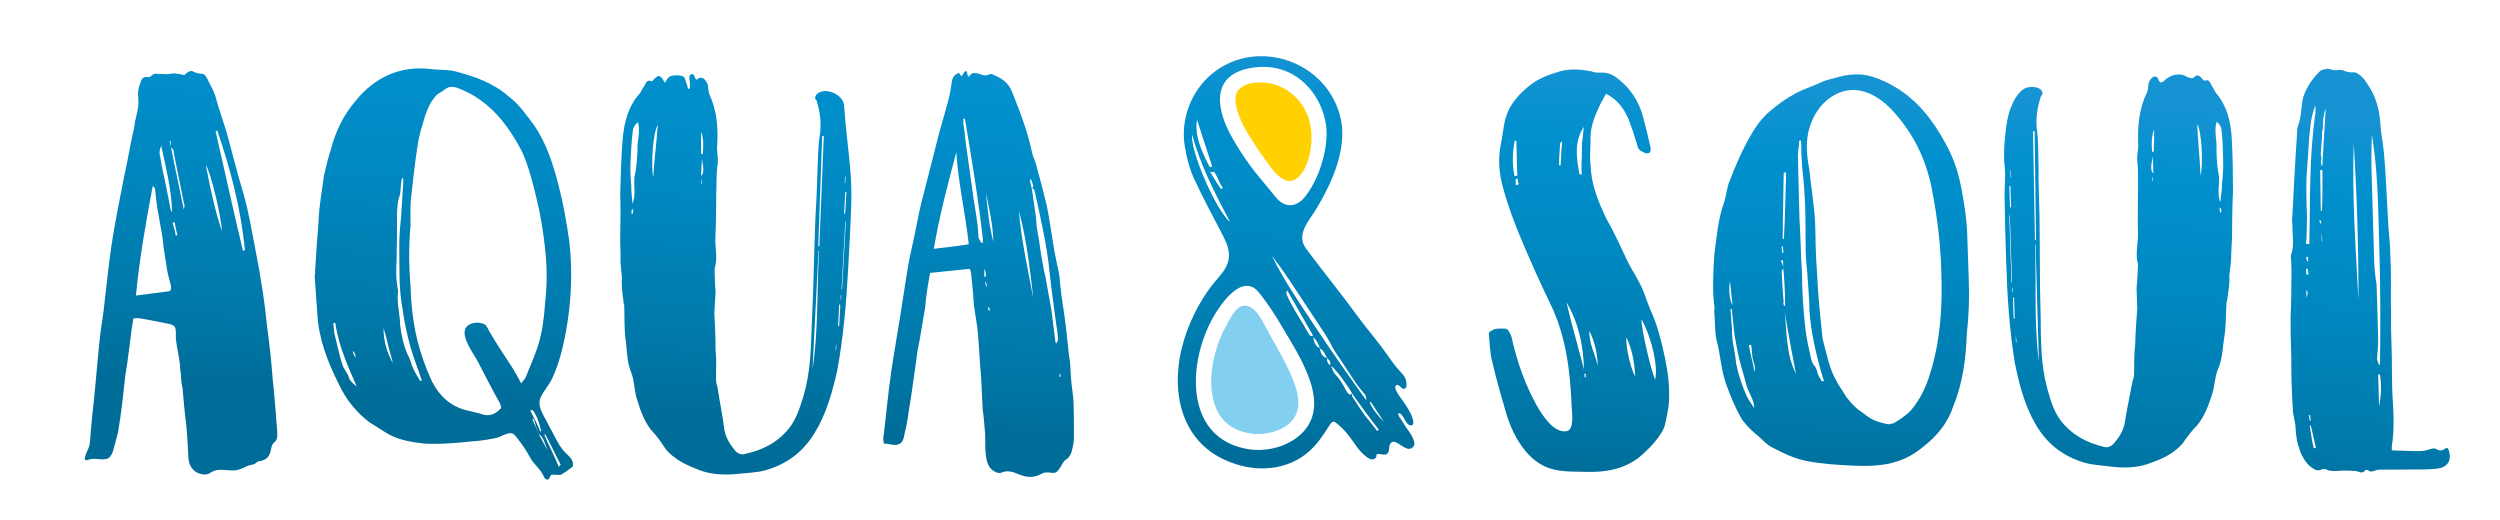 <?xml version="1.0" encoding="utf-8"?>
<!-- Generator: Adobe Illustrator 24.1.3, SVG Export Plug-In . SVG Version: 6.00 Build 0)  -->
<svg version="1.1" xmlns="http://www.w3.org/2000/svg" xmlns:xlink="http://www.w3.org/1999/xlink" x="0px" y="0px"
	 viewBox="0 0 297.92 61.94" style="enable-background:new 0 0 297.92 61.94;" xml:space="preserve">
<style type="text/css">
	.st0{fill:#FFD100;}
	.st1{fill:#82CFEF;}
	.st2{fill:url(#SVGID_1_);}
	.st3{fill:url(#SVGID_2_);}
	.st4{fill:url(#SVGID_3_);}
	.st5{fill:url(#SVGID_4_);}
	.st6{fill:url(#SVGID_5_);}
	.st7{fill:url(#SVGID_6_);}
	.st8{fill:url(#SVGID_7_);}
	.st9{fill:url(#SVGID_8_);}
	.st10{fill:url(#SVGID_9_);}
</style>
<g id="Logos_x5F_gesamt">
	<g>
		<path class="st0" d="M151.35,9.93c-0.38-0.08-0.77-0.11-1.18-0.11c-0.93,0.01-2.03,0.18-2.64,0.97c-0.76,0.97,0.03,3.16,0.95,4.74
			c0.63,1.08,1.3,2.11,1.98,3.06c0.87,1.18,2.6,4.16,4.31,2.47c1.3-1.29,1.69-3.97,1.46-5.74C155.87,12.6,153.9,10.44,151.35,9.93z"
			/>
	</g>
	<g>
		<path class="st1" d="M151.37,39.96c-0.28-0.5-0.55-1-0.81-1.5c-0.4-0.77-0.98-1.67-1.82-1.97c-1.29-0.46-2.07,1.36-2.57,2.24
			c-0.55,0.96-0.97,2-1.28,3.07c-0.56,1.96-0.81,4.19-0.21,6.18c0.61,2.03,1.95,3.22,4.1,3.64c0.29,0.06,0.59,0.09,0.89,0.1
			c1.36,0.06,2.77-0.35,3.75-1.08c1.59-1.18,1.5-3.04,0.89-4.77C153.59,43.81,152.43,41.87,151.37,39.96z"/>
	</g>
	<g>
		<linearGradient id="SVGID_1_" gradientUnits="userSpaceOnUse" x1="116.585" y1="52.698" x2="119.894" y2="3.731">
			<stop  offset="1.097525e-06" style="stop-color:#006C98"/>
			<stop  offset="0.221" style="stop-color:#0079AA"/>
			<stop  offset="0.562" style="stop-color:#0088C1"/>
			<stop  offset="0.834" style="stop-color:#0090CD"/>
			<stop  offset="1" style="stop-color:#1593D2"/>
		</linearGradient>
		<path class="st2" d="M114.62,9.09c0-0.06,0.06-0.12,0.06-0.12c0.12-0.18,0.24-0.48,0.36-0.48c0.24-0.06,0.24,0.24,0.24,0.48
			c0.12,0,0.12,0.06,0.18,0.24c0.3-0.72,0.78-0.48,1.25-0.42c0.36,0.18,0.78,0.3,1.19,0.06c0.18-0.06,0.42,0,0.59,0.12
			c0.89,0.36,1.67,0.89,2.09,1.91c1.01,2.5,1.91,4.89,2.44,7.45c0.12,0.42,0.3,0.78,0.42,1.19c0.48,1.67,0.89,3.28,1.31,5.01
			c0.3,1.49,0.48,2.86,0.72,4.29c0.18,1.37,0.54,2.74,0.78,4.05c0.12,1.49,0.3,2.92,0.54,4.35c0.24,1.67,0.42,3.34,0.59,5.07
			c0.18,0.83,0.18,1.79,0.24,2.68c0.06,0.95,0.24,1.85,0.3,2.8c0.06,1.37,0.06,2.86,0.06,4.29c0,0.59-0.12,1.19-0.3,1.85
			c-0.12,0.3-0.3,0.65-0.6,0.83c-0.42,0.24-0.48,0.6-0.72,0.95c-0.14,0.21-0.32,0.49-0.55,0.61c-0.27,0.13-0.63,0-0.92,0
			c-0.19-0.01-0.38,0-0.55,0.06c-0.15,0.05-0.29,0.14-0.44,0.21c-0.56,0.28-1.23,0.32-1.84,0.17c-0.41-0.1-0.79-0.29-1.2-0.43
			c-0.4-0.13-0.84-0.21-1.25-0.08c-0.13,0.04-0.25,0.1-0.39,0.13c-0.45,0.08-1.03-0.33-1.28-0.68c-0.33-0.48-0.4-0.97-0.47-1.53
			c-0.12-0.95,0-1.97-0.12-2.98c-0.06-0.78-0.12-1.55-0.24-2.33c-0.06-1.31-0.12-2.56-0.18-3.75c-0.18-1.91-0.24-3.75-0.42-5.6
			c-0.06-0.78-0.24-1.61-0.36-2.5c-0.12-0.6-0.12-1.19-0.18-1.91c-0.06-0.83-0.18-1.73-0.24-2.5c-0.06-0.24-0.06-0.36-0.18-0.54
			c-1.55,0.18-3.16,0.3-4.71,0.48c-0.24,1.31-0.48,2.68-0.59,4.11c-0.3,1.67-0.54,3.4-0.9,5.13c-0.36,2.44-0.65,4.94-1.07,7.33
			c-0.12,1.07-0.36,2.09-0.59,3.1c-0.18,0.72-0.72,0.95-1.49,0.78c-0.24-0.06-0.54-0.06-0.89-0.12c0-0.36-0.12-0.66,0-0.95
			c0.3-2.56,0.54-5.13,0.89-7.57c0.34-2.33,0.76-4.64,1.13-6.97c0.19-1.19,0.37-2.38,0.55-3.57c0.22-1.43,0.45-2.88,0.79-4.3
			c0.14-0.6,0.27-1.21,0.39-1.82c0.24-1.19,0.46-2.38,0.75-3.56c0.57-2.3,1.2-4.59,1.76-6.9c0.48-1.97,1.07-3.81,1.55-5.66
			c0.12-0.66,0.24-1.19,0.3-1.79c0.06-0.48,0.3-0.89,0.84-1.07C114.38,8.79,114.44,8.97,114.62,9.09z M111.28,29.65
			c1.43-0.18,2.74-0.3,4.17-0.54c-0.42-3.75-1.25-7.27-1.49-10.97C112.95,21.96,111.94,25.71,111.28,29.65z M114.8,14.15
			c0,0.12,0,0.3,0,0.54c0.18,1.07,0.24,2.15,0.42,3.28c0.24,1.85,0.54,3.7,0.78,5.6c0.24,1.55,0.54,3.04,0.6,4.65
			c0,0.18,0.12,0.36,0.18,0.42c0,0.18,0.18,0.24,0.3,0.36c0.06-0.18,0.06-0.36,0.06-0.42c-0.54-4.77-1.31-9.42-2.09-14.07
			c0-0.06-0.06-0.24-0.06-0.36C114.92,14.15,114.92,14.15,114.8,14.15z M117.48,32.99c0-0.18,0-0.24,0-0.42
			c0-0.12-0.12-0.3-0.12-0.48c0,0,0,0-0.06,0c0,0.36,0,0.65,0,0.89C117.3,32.99,117.36,32.99,117.48,32.99z M117.36,33.58
			c0.12,0.24,0.12,0.48,0.18,0.72C117.54,34.06,117.72,33.76,117.36,33.58z M118.38,28.81c-0.06-2.03-0.48-3.87-0.89-5.84
			C117.72,24.94,117.84,26.85,118.38,28.81z M118.02,36.98c-0.12-0.12-0.12-0.3-0.18-0.42c0,0,0,0-0.06,0c0,0.12,0,0.3,0,0.42
			C117.84,36.98,117.9,36.98,118.02,36.98z M123.14,35.55c-0.42-3.52-0.78-6.97-1.73-10.43C121.71,28.64,122.49,32.09,123.14,35.55z
			 M122.9,21.42c-0.12,0-0.18,0-0.18,0c0.06,0.42,0.18,0.78,0.24,1.07c0.18,1.07,0.3,2.2,0.48,3.28c0.06,0.48,0.06,0.9,0.12,1.37
			c0.18,1.01,0.36,2.03,0.48,3.04c0.18,0.95,0.3,1.85,0.54,2.8c0.24,1.31,0.48,2.68,0.72,3.99c0.18,1.31,0.3,2.56,0.48,3.81
			c0,0.06,0.06,0.06,0.06,0.18c0.18-0.24,0.24-0.42,0.24-0.54c-0.06-0.6-0.06-1.01-0.18-1.55c-0.3-2.21-0.6-4.35-0.84-6.56
			c-0.3-3.16-1.07-6.32-1.73-9.42c-0.06-0.24-0.12-0.48-0.36-0.42C123.32,22.14,122.96,21.84,122.9,21.42z M126.42,44.9
			c-0.06-0.18-0.06-0.24-0.06-0.3c0-0.12-0.06,0-0.12,0c0,0.06,0.06,0.24,0.06,0.36C126.36,44.9,126.36,44.9,126.42,44.9z"/>
		<g>
			<linearGradient id="SVGID_2_" gradientUnits="userSpaceOnUse" x1="52.584" y1="48.578" x2="55.907" y2="-0.616">
				<stop  offset="1.097525e-06" style="stop-color:#006C98"/>
				<stop  offset="0.221" style="stop-color:#0079AA"/>
				<stop  offset="0.562" style="stop-color:#0088C1"/>
				<stop  offset="0.834" style="stop-color:#0090CD"/>
				<stop  offset="1" style="stop-color:#1593D2"/>
			</linearGradient>
			<path class="st3" d="M66.74,56.59c-0.26,0.02-0.53-0.03-0.8-0.03c-0.11,0-0.22,0.01-0.3,0.08c-0.13,0.12-0.11,0.36-0.26,0.46
				c-0.12,0.09-0.3,0.04-0.41-0.06c-0.11-0.11-0.16-0.25-0.23-0.39c-0.38-0.81-1.13-1.3-1.56-2.12c-0.49-0.91-1.08-1.77-1.74-2.56
				c-0.09-0.11-0.19-0.22-0.32-0.29c-0.53-0.26-1.52,0.43-2.05,0.53c-0.93,0.17-1.86,0.34-2.8,0.38c-1.87,0.21-3.81,0.37-5.71,0.27
				c-1.66-0.19-3.33-0.44-4.84-1.47c-0.54-0.32-1.16-0.75-1.7-1.07c-1.59-1.21-2.77-2.71-3.6-4.45c-1.39-2.75-2.46-5.53-2.61-8.54
				c-0.11-1.5-0.2-2.88-0.3-4.26c-0.03-0.25,0.07-0.51,0.04-0.76c0.1-1.91,0.25-3.88,0.41-5.85c0.04-1.84,0.41-3.64,0.64-5.5
				c0.25-1.1,0.51-2.2,0.84-3.19c0.57-2.21,1.55-4.15,3-5.83c2.22-2.71,5.21-4.13,8.86-3.72c0.9,0.15,1.9,0.04,2.81,0.25
				c2.41,0.61,4.71,1.42,6.6,3.1c1.17,0.88,1.94,2.05,2.83,3.21c1.58,2.22,2.37,4.78,3.05,7.42c0.56,2.15,0.94,4.37,1.25,6.55
				c0.41,3.61,0.25,7.23-0.41,10.84c-0.35,1.88-0.8,3.7-1.6,5.45c-0.37,0.81-1.11,1.61-1.43,2.38c-0.34,0.83,0.16,1.71,0.56,2.46
				c0.42,0.79,0.84,1.58,1.26,2.36c0.31,0.58,0.62,1.16,1.08,1.63c0.24,0.25,0.52,0.47,0.73,0.75c0.21,0.28,0.33,0.66,0.21,0.98
				c-0.03,0.07-1.29,0.96-1.44,0.98C66.77,56.59,66.75,56.59,66.74,56.59z M39.71,38.51c0.05,0.44,0.1,0.87,0.14,1.25
				c0.33,1.22,0.52,2.34,0.91,3.56c0.13,0.62,0.69,1.12,0.82,1.67c0.21,0.73,1.05,0.89,1.12,1.51c-1.11-2.59-2.35-5.16-2.74-8.02
				C39.9,38.49,39.77,38.5,39.71,38.51z M42.38,42.56c-0.03-0.25-0.12-0.49-0.2-0.67l-0.13,0.01c0.03,0.25,0.18,0.48,0.27,0.66
				C42.38,42.56,42.38,42.56,42.38,42.56z M46.26,41.18c-0.14-0.68-0.34-1.35-0.55-2.08c-0.02,1.52,0.39,2.86,1.1,4.17
				C46.67,42.52,46.4,41.85,46.26,41.18z M47.91,21.23c-0.04,0.19-0.1,0.26-0.08,0.39c-0.12,0.64-0.04,1.27-0.24,1.8
				c-0.24,0.66-0.22,1.35-0.28,1.99c0.02,1.89-0.01,3.79-0.05,5.69c-0.07,1.08-0.08,2.03,0.1,3.08c0.03,0.25,0.12,0.49,0.07,0.62
				c-0.16,1.34,0.23,2.56,0.25,3.89c0.13,1.18,0.41,2.48,0.92,3.62c0.31,0.47,0.37,1.03,0.62,1.57c0.25,0.54,0.56,1.01,0.87,1.54
				c0.12-0.08,0.12-0.08,0.18-0.08c-0.27-0.73-0.47-1.4-0.75-2.13c-0.74-2.06-1.23-4.15-1.54-6.33c-0.47-2.47-0.37-4.94-0.4-7.4
				c-0.02-1.26,0.1-2.47,0.22-3.62c0.09-1.4,0.17-2.92,0.27-4.32c-0.01-0.06-0.03-0.25-0.04-0.31
				C47.91,21.23,47.91,21.23,47.91,21.23z M62.66,44.93c0.49-1.26,1.05-2.45,1.42-3.63c0.56-1.71,0.75-3.43,0.87-5.09
				c0.25-2.24,0.26-4.39,0.01-6.57c-0.22-1.93-0.51-3.92-0.98-5.82c-0.48-1.97-0.96-3.99-1.79-5.79c-1.69-3.22-3.84-6-7.35-7.43
				c-0.6-0.25-1.12-0.38-1.65-0.07c-0.35,0.23-0.7,0.52-1.06,0.69c-1.02,1-1.43,2.37-1.79,3.67c-0.33,0.98-0.53,2.02-0.66,3.04
				c-0.29,1.86-0.46,3.71-0.69,5.63c-0.13,1.09-0.06,2.22-0.07,3.29c-0.22,2.49-0.2,4.88,0.01,7.32c0.05,2.08,0.29,4.2,0.78,6.29
				c0.45,1.78,1.01,3.36,1.76,4.98c0.89,1.73,2.17,2.97,4.12,3.45c0.65,0.18,1.36,0.29,2.02,0.53c0.91,0.21,1.56-0.18,2.12-0.81
				c-0.02-0.19-0.1-0.3-0.12-0.49c-0.95-1.66-1.77-3.33-2.65-5c-0.48-0.93-1.89-2.73-1.54-3.85c0.24-0.74,1.28-0.94,1.94-0.76
				c0.66,0.18,0.6,0.36,0.91,0.89c0.84,1.49,1.8,2.89,2.73,4.33c0.38,0.59,0.7,1.18,1.11,1.96C62.33,45.35,62.56,45.19,62.66,44.93z
				 M63.19,48.9c0.4,0.88,0.94,1.75,1.17,2.5c0.14-0.02,0.14-0.02,0.14-0.02c-0.26-1.05-0.5-1.8-1.02-2.51
				C63.48,48.86,63.34,48.88,63.19,48.9z M63.58,49.83c-0.02,0.13-0.02,0.13-0.13,0.16c0.31,0.65,0.53,1.2,0.75,1.76
				c0.33,0.52,0.68,1.29,1.04,1.92c-0.26-0.67-0.5-1.71-1.04-1.92C63.98,51.19,63.81,50.62,63.58,49.83z M66.83,55.4
				c-0.78-1.46-1.23-2.54-1.93-3.78c0.07,0.22-0.02,0.25-0.02,0.25c0.45,1.07,1.23,2.54,1.75,3.84
				C66.65,55.46,66.65,55.46,66.83,55.4z"/>
		</g>
		<linearGradient id="SVGID_3_" gradientUnits="userSpaceOnUse" x1="85.844" y1="50.825" x2="89.167" y2="1.632">
			<stop  offset="1.097525e-06" style="stop-color:#006C98"/>
			<stop  offset="0.221" style="stop-color:#0079AA"/>
			<stop  offset="0.562" style="stop-color:#0088C1"/>
			<stop  offset="0.834" style="stop-color:#0090CD"/>
			<stop  offset="1" style="stop-color:#1593D2"/>
		</linearGradient>
		<path class="st4" d="M83.33,9.29c0.54-0.18,0.93,0.48,1.05,0.93c0.04,0.39,0.03,0.7,0.14,0.97c0.91,1.97,1.06,3.95,0.95,5.99
			c-0.01,0.19-0.02,0.38-0.03,0.57c0.03,0.51,0.13,1.09,0.1,1.67c-0.2,1.2-0.13,2.29-0.18,3.31c-0.04,1.85-0.01,3.7-0.11,5.49
			c-0.07,1.27,0.31,2.51-0.08,3.76c0,0,0,0.06-0.01,0.13c0.02,0.83,0.03,1.79,0.11,2.69c-0.05,0.83-0.09,1.65-0.14,2.48
			c0.05,1.41,0.16,2.88,0.14,4.35c0.12,1.22,0.06,2.37,0.05,3.64c0.05,0.26,0.04,0.51,0.15,0.71c0.28,1.8,0.64,3.55,0.86,5.29
			c0.2,0.97,0.67,1.7,1.27,2.43c0.3,0.34,0.74,0.55,1.19,0.39c2.13-0.46,3.91-1.38,5.28-3.1c0.89-1.17,1.29-2.55,1.68-3.8
			c0.86-2.89,0.89-5.76,0.99-8.7c0.22-4.08,0.25-8.1,0.42-12.24c0.1-1.85,0.2-3.69,0.24-5.48c0.09-1.72,0.06-3.38,0.34-4.96
			c0.14-1.4-0.05-2.56-0.43-3.85c-0.12-0.07-0.18-0.2-0.17-0.33c0-0.06,0.08-0.31,0.22-0.43c0.93-0.84,2.84-0.03,3.16,1.05
			c0.08,0.26,0.09,0.53,0.11,0.8c0.24,3.68,0.93,7.32,0.82,11.03c-0.09,2.74-0.24,5.48-0.39,8.22c-0.22,3.95-0.56,7.89-1.29,11.87
			c-0.59,2.59-1.3,5.17-2.71,7.45c-1.4,2.29-3.4,3.77-5.99,4.46c-1.04,0.26-2.12,0.27-3.22,0.4c-1.73,0.16-3.39,0.07-5.01-0.66
			c-1.31-0.52-2.55-1.16-3.51-2.3c-0.53-0.8-1.06-1.59-1.73-2.27c-0.9-1.13-1.33-2.5-1.71-3.73c-0.33-1.04-0.27-2.12-0.66-3.1
			c-0.51-1.24-0.5-2.46-0.63-3.61c-0.24-1.42-0.16-2.95-0.21-4.36c0.01-0.19-0.11-0.32-0.1-0.58c-0.09-0.64-0.18-1.41-0.2-2.18
			c0.01-0.13,0.02-0.38,0.03-0.57c-0.08-0.9-0.22-1.86-0.17-2.69c-0.01-0.96-0.08-1.98-0.03-2.88c0.02-1.47,0.04-3-0.01-4.47
			c0.06-2.17,0.11-4.4,0.3-6.56c0.17-1.97,0.66-3.86,2.02-5.38c0.21-0.24,0.28-0.56,0.49-0.8c0.21-0.31,0.31-0.94,0.93-0.65
			c0.13,0.01,0.2-0.18,0.27-0.24c0.54-0.55,0.73-0.53,1.14,0.13c0,0.06,0.12,0.2,0.18,0.27c0.01,0.01,0.28-0.43,0.3-0.47
			c0.12-0.16,0.3-0.28,0.49-0.34c0.17-0.05,0.35-0.06,0.53-0.06c0.17,0,0.35,0,0.52,0.03c0.5,0.1,0.53,0.27,0.66,0.73
			c0.04,0.16,0.11,0.32,0.16,0.48c0.03,0.09,0.05,0.33,0.15,0.37c0.21,0.09,0.16-0.35,0.17-0.46c0.02-0.32-0.09-0.71-0.07-1.03
			c0.01-0.13,0.14-0.25,0.27-0.24c0.01-0.13,0.19,0.01,0.25,0.08c0.1,0.12,0.13,0.29,0.2,0.43c0.1,0.18,0.14,0.13,0.32,0.02
			C83.23,9.33,83.28,9.31,83.33,9.29z M100.73,26.45c-0.14,2.61-0.29,5.35-0.44,8.02l0.06,0c0.15-2.67,0.3-5.41,0.45-8.15
			C100.8,26.45,100.73,26.45,100.73,26.45z M100.23,35.68c0.01-0.13,0.02-0.32,0.03-0.51c0,0,0,0-0.06,0
			c-0.01,0.19-0.02,0.38-0.03,0.51C100.23,35.68,100.23,35.68,100.23,35.68z M100.72,25.49c0.05-0.89,0.09-1.72,0.14-2.61
			c0,0,0,0-0.13-0.01c-0.05,0.89-0.09,1.72-0.14,2.55C100.72,25.49,100.72,25.49,100.72,25.49z M100.01,36.24
			c-0.05,0.96-0.1,1.78-0.14,2.61c0.13,0.01,0.13,0.01,0.13,0.01c0.05-0.83,0.09-1.65,0.14-2.48
			C100.13,36.38,100.13,36.38,100.01,36.24z M100.71,21.02c-0.02,0.32-0.03,0.57-0.05,0.83c0.06,0,0.06,0,0.06,0
			c0.01-0.26,0.03-0.51,0.05-0.83C100.78,21.02,100.78,21.02,100.71,21.02z M99.64,41.71c0.01-0.25,0.03-0.51,0.04-0.76
			c-0.08,0.25-0.09,0.51-0.11,0.76L99.64,41.71z M97.54,29.91c-0.26,4.71-0.46,9.49-0.71,14.08c0.7-4.56,0.51-9.36,0.77-14.07
			L97.54,29.91z M97.98,16.2c-0.18,4.4-0.29,8.73-0.47,13.13c0.06,0,0.13,0.01,0.13,0.01c0.18-4.4,0.35-8.73,0.53-13.13
			C98.04,16.21,98.04,16.21,97.98,16.2z M83.65,18.93c-0.04,0.76-0.08,1.4-0.11,2.04C83.87,20.67,83.89,20.28,83.65,18.93z
			 M83.57,21.42c-0.01,0.19-0.02,0.32-0.03,0.51l0.06,0c0.01-0.19,0.02-0.32,0.03-0.51L83.57,21.42z M83.74,18.36
			c0.11-0.89,0.1-1.85-0.17-2.69c-0.05,0.83-0.04,1.78-0.02,2.68C83.68,18.36,83.68,18.36,83.74,18.36z M82.09,17.12
			c0.01-0.19,0.02-0.38,0.02-0.45C82.11,16.74,82.1,16.93,82.09,17.12z M78.38,14.87c-0.56,0.93-0.84,4.87-0.53,6.23
			C77.96,19,78.26,16.97,78.38,14.87z M75.37,24.29c0.44-1.06,0.12-2.17,0.24-3.24c0.24-0.94,0.3-2.03,0.36-3.11
			c-0.07-1.09,0.38-2.22,0.06-3.38c-0.47,0.36-0.62,0.8-0.64,1.18c-0.12,1.02-0.17,1.97-0.23,2.99c-0.06,1.15-0.06,2.23,0.07,3.39
			C75.19,22.87,75.35,23.52,75.37,24.29z M75.37,25.5c0.07-0.13,0.08-0.32,0.1-0.63c-0.07,0.06-0.14,0.18-0.2,0.18
			c-0.01,0.13-0.02,0.32-0.02,0.45C75.3,25.5,75.37,25.5,75.37,25.5z"/>
		<linearGradient id="SVGID_4_" gradientUnits="userSpaceOnUse" x1="22.048" y1="46.289" x2="25.351" y2="-2.594">
			<stop  offset="1.097525e-06" style="stop-color:#006C98"/>
			<stop  offset="0.221" style="stop-color:#0079AA"/>
			<stop  offset="0.562" style="stop-color:#0088C1"/>
			<stop  offset="0.834" style="stop-color:#0090CD"/>
			<stop  offset="1" style="stop-color:#1593D2"/>
		</linearGradient>
		<path class="st5" d="M26.57,55.99c-0.44-0.02-0.87,0-1.26,0.21c-0.18,0.1-0.35,0.23-0.54,0.29c-0.15,0.05-0.32,0.06-0.48,0.05
			c-1.12-0.08-1.78-0.92-1.84-1.99c-0.06-1.22-0.12-2.51-0.24-3.79c-0.19-1.46-0.33-2.99-0.46-4.52c-0.15-0.61-0.18-1.16-0.2-1.71
			c-0.08-0.42-0.1-0.73-0.11-1.1c-0.11-0.98-0.33-1.82-0.44-2.74c-0.08-0.3-0.03-0.61-0.04-0.86c0.02-0.86-0.11-1.1-0.92-1.25
			c-1.18-0.25-2.23-0.44-3.34-0.64c-0.25-0.05-0.49,0.02-0.8-0.02c-0.09,0.74-0.24,1.3-0.28,1.85c-0.23,1.67-0.39,3.33-0.68,4.94
			c-0.26,2.28-0.46,4.44-0.85,6.66c-0.15,0.8-0.42,1.55-0.62,2.36c-0.06,0.24-0.19,0.48-0.34,0.67c-0.18,0.23-0.33,0.28-0.61,0.32
			c-0.64,0.09-1.31-0.16-1.93,0.05c-0.08,0.03-0.16,0.06-0.25,0.07c-0.09,0.01-0.18-0.02-0.22-0.1c-0.04-0.07-0.02-0.17,0-0.25
			c0.11-0.39,0.25-0.72,0.42-1.07c0.17-0.34,0.19-0.83,0.22-1.21c0.11-1.6,0.28-3.14,0.45-4.68c0.2-2.16,0.41-4.31,0.61-6.53
			c0.16-1.73,0.51-3.46,0.67-5.24c0.26-2.16,0.47-4.31,0.79-6.48c0.42-2.84,1.02-5.63,1.56-8.48c0.36-1.49,0.59-3.1,0.94-4.64
			c0.1-0.5,0.26-1.06,0.29-1.55c0.2-0.93,0.52-1.93,0.41-2.96c-0.09-0.55,0.01-1.16,0.23-1.73c0.13-0.32,0.17-0.63,0.55-0.73
			c0.18-0.05,0.37,0.03,0.54-0.01c0.22-0.05,0.34-0.3,0.56-0.36c0.11-0.03,0.23-0.03,0.35-0.02c0.16,0,0.32,0.01,0.48,0.01
			c0.32,0.01,0.68,0.07,1,0c0.29-0.06,0.49-0.08,0.79-0.04c0.17,0.02,0.33,0.05,0.5,0.07c0.09,0.01,0.44,0.13,0.51,0.09
			c0.12-0.07,0.23-0.26,0.41-0.33c0.25-0.18,0.47-0.17,0.72-0.03c0.25,0.13,0.55,0.19,0.83,0.21c0.09,0,0.17,0.01,0.25,0.03
			c0.2,0.06,0.32,0.26,0.43,0.44c0.17,0.29,0.28,0.62,0.45,0.91c0.23,0.39,0.42,0.8,0.57,1.23c0.38,1.51,0.94,2.96,1.38,4.47
			c0.67,2.42,1.28,4.91,2.01,7.32c0.59,2.05,0.94,4.19,1.35,6.31c0.33,1.7,0.66,3.53,0.93,5.29c0.19,1.34,0.37,2.68,0.51,4.15
			c0.28,2.01,0.5,4.08,0.66,6.16c0.23,2.14,0.39,4.27,0.55,6.41c0.02,0.43,0.04,0.92-0.37,1.24c-0.24,0.14-0.34,0.57-0.39,0.88
			c-0.15,0.8-0.55,1.25-1.47,1.36c-0.17,0.01-0.33,0.25-0.49,0.32c-0.2,0.08-0.43,0.09-0.64,0.16c-0.45,0.16-0.85,0.42-1.32,0.53
			C27.8,56.14,27.17,56.02,26.57,55.99z M19.98,34.73c0.43-0.02,0.41-0.27,0.4-0.63c-0.22-0.85-0.45-1.63-0.55-2.49
			c-0.18-1.1-0.35-2.13-0.46-3.23c-0.1-0.91-0.33-1.7-0.43-2.55c-0.24-1.09-0.35-2.19-0.47-3.35c0-0.06-0.13-0.12-0.26-0.36
			c-0.83,4.39-1.6,8.78-2.01,13.1C17.54,35.03,18.7,34.91,19.98,34.73z M19.08,18.65c0.18,1.16,0.48,2.43,0.73,3.65
			c0.16,0.85,0.32,1.64,0.49,2.49c0.01,0.18,0.08,0.36,0.21,0.48c-0.07-2.7-0.74-5.3-1.3-7.91C19.04,17.79,18.94,18.16,19.08,18.65z
			 M20.57,26.55c0.15,0.48,0.3,1.03,0.38,1.52c0.06,0,0.18-0.01,0.18-0.13c-0.14-0.42-0.23-1.03-0.32-1.46
			C20.69,26.48,20.63,26.54,20.57,26.55z M20.34,16.81c0,0,0,0-0.12,0.01c0.01,0.25,0.15,0.48,0.16,0.73
			c0.49,2.55,1.04,4.98,1.52,7.41c0.05-0.25,0.16-0.5,0.03-0.68c-0.4-2.01-0.81-4.07-1.21-6.01c-0.01-0.25-0.03-0.55-0.34-0.66
			C20.37,17.3,20.35,17.05,20.34,16.81z M24.53,19.67c0.5,2.67,1.05,5.28,1.91,7.88C26.43,26.08,25.12,20.5,24.53,19.67z
			 M29.19,29.81c-0.48-4.88-1.69-9.61-3.32-14.31c0.01,0.12-0.12,0.13-0.18,0.13c1.09,4.73,2.11,9.47,3.26,14.25
			C29,29.88,29.06,29.82,29.19,29.81z"/>
		
			<linearGradient id="SVGID_5_" gradientUnits="userSpaceOnUse" x1="223.84" y1="84.513" x2="227.168" y2="35.255" gradientTransform="matrix(0.998 -0.064 0.064 0.998 -9.485 -10.012)">
			<stop  offset="1.097525e-06" style="stop-color:#006C98"/>
			<stop  offset="0.221" style="stop-color:#0079AA"/>
			<stop  offset="0.562" style="stop-color:#0088C1"/>
			<stop  offset="0.834" style="stop-color:#0090CD"/>
			<stop  offset="1" style="stop-color:#1593D2"/>
		</linearGradient>
		<path class="st6" d="M226.96,54.65c-2.02,0.9-4.12,0.93-6.29,0.83c-1.76-0.08-3.47-0.19-5.2-0.51c-1.58-0.29-2.89-0.92-4.3-1.66
			c-0.84-0.44-1.34-1.16-2.05-1.68c-0.64-0.59-1.2-1.11-1.64-1.84c-0.71-1.22-1.19-2.46-1.69-3.76c-0.69-1.8-0.75-3.72-1.22-5.47
			c-0.26-1.13-0.17-2.35-0.29-3.5c-0.01-0.06,0.04-0.26,0.04-0.32c-0.29-2.15-0.16-4.35-0.02-6.47c0.29-2.14,0.44-4.2,1.17-6.19
			c0.27-0.86,0.32-1.82,0.67-2.56c0.63-1.66,1.27-3.12,2.05-4.6c0.73-1.35,1.47-2.57,2.6-3.56c0.95-0.83,1.98-1.57,3.08-2.18
			c1.01-0.56,2.15-0.89,3.19-1.39c0.65-0.31,1.45-0.43,2.13-0.64c0.71-0.22,1.71-0.32,2.45-0.28c1.08,0.06,2.11,0.45,3.08,0.9
			c2.96,1.41,4.92,3.61,6.5,6.23c0.83,1.37,1.52,2.75,1.99,4.29c0.23,0.77,0.42,1.55,0.56,2.33c0.33,1.81,0.6,3.5,0.66,5.33
			c0.06,1.86,0.13,3.71,0.19,5.57c0.07,2.05,0,4.17-0.23,6.17c-0.12,3.02-0.47,5.94-1.63,8.73c-0.6,1.91-1.88,3.5-3.55,4.8
			C228.54,53.8,227.78,54.28,226.96,54.65z M206.22,36.83c0.09,0.83,0.1,1.66,0.19,2.48c-0.03,0.39,0.02,0.83,0.07,1.34
			c0.16,0.88,0.32,1.77,0.42,2.72c0.29,1.39,0.71,2.63,1.27,3.86c0.27,0.55,0.61,0.97,0.87,1.4c0.04-0.96-0.7-1.86-0.94-2.8
			c-0.25-1-0.56-1.94-0.81-2.94c-0.24-1-0.42-2.01-0.61-3.09c-0.1-1.01-0.21-2.03-0.31-2.98C206.36,36.82,206.36,36.82,206.22,36.83
			z M206.46,36.36c-0.11-1.08-0.2-1.97-0.3-2.86C205.97,34.48,206.11,35.81,206.46,36.36z M208.85,42.69
			c-0.05-0.51-0.11-1.08-0.16-1.59c-0.14,0.01-0.21,0.02-0.29,0.03c0.19,1.07,0.51,2.14,0.69,3.21
			C209.24,43.74,208.98,43.25,208.85,42.69z M214.02,44.54c-0.47-2.46-0.94-4.92-1.34-7.38C212.94,39.64,212.84,42.21,214.02,44.54z
			 M212.32,32.25c0.06,1.28,0.11,2.49,0.24,3.76c-0.13,0.2,0.03,0.32,0.12,0.5c0.06-0.13,0.06-0.2,0.05-0.26
			c0-1.41-0.09-2.94-0.23-4.34c-0.03-0.32,0.01-0.58-0.02-0.89c-0.07,0.01-0.14,0.01-0.28,0.02c0.17,0.3,0.28,0.61,0.31,0.87
			C212.52,32.11,212.32,32.19,212.32,32.25z M212.53,30.12c-0.03-0.25-0.05-0.51-0.08-0.76c0,0,0,0-0.14,0.01
			c0.03,0.25,0.05,0.51,0.08,0.76L212.53,30.12z M212.56,20.57c-0.02,2.63-0.11,5.27-0.12,7.9c0,0,0.07-0.01,0.14-0.01
			c0.16-2.64,0.18-5.27,0.27-7.91C212.7,20.56,212.63,20.56,212.56,20.57z M217.36,45.41c-0.12-0.44-0.31-0.93-0.44-1.44
			c-0.6-2.26-1.12-4.52-1.28-6.81c-0.02-1.6-0.19-3.25-0.28-4.78c-0.09-0.83-0.16-1.59-0.18-2.42c-0.03-2.43,0.02-4.75-0.16-7.16
			c-0.05-1.21-0.26-2.54-0.32-3.82c-0.07-0.7-0.01-1.47-0.08-2.24c0,0-0.14,0.01-0.21,0.02c0,0.7-0.22,1.43-0.14,2.19
			c0.02,2.31,0.13,4.73,0.17,7.16c0.15,2.17,0.14,4.22,0.3,6.38c0,2.05,0.14,4.16,0.35,6.19c0.11,1.08,0.29,2.15,0.54,3.16
			c0.13,0.57,0.19,1.2,0.53,1.68c0.32,0.29,0.37,0.74,0.47,1.05c0.1,0.31,0.35,0.61,0.45,0.86
			C217.15,45.42,217.29,45.41,217.36,45.41z M218.62,44.98c0.37,0.8,0.96,1.58,1.39,2.31c0.42,0.54,0.83,1.02,1.38,1.48
			c0.39,0.29,0.78,0.57,1.17,0.86c0.7,0.52,1.6,0.76,2.48,0.94c0.14-0.01,0.35-0.1,0.57-0.11c0.68-0.38,1.49-0.9,2.08-1.53
			c1.16-1.32,1.87-2.92,2.35-4.5c1.19-3.88,1.44-7.82,1.31-11.78c-0.06-3.33-0.47-6.63-1.09-9.9c-0.67-3.66-2.23-6.86-4.75-9.59
			c-1.94-2.09-4.64-3.36-7.28-1.61c-1.26,0.83-2.11,2.14-2.56,3.56c-0.55,1.71-0.37,3.43-0.05,5.13c0.17,1.65,0.42,3.36,0.59,5.01
			c0.19,1.84,0.1,3.71,0.22,5.62c0.14,2.1,0.22,4.28,0.45,6.44c0.11,1.08,0.22,2.16,0.32,3.11
			C217.67,42.05,217.9,43.56,218.62,44.98z"/>
		<linearGradient id="SVGID_6_" gradientUnits="userSpaceOnUse" x1="249.789" y1="61.893" x2="253.108" y2="12.771">
			<stop  offset="1.097525e-06" style="stop-color:#006C98"/>
			<stop  offset="0.221" style="stop-color:#0079AA"/>
			<stop  offset="0.562" style="stop-color:#0088C1"/>
			<stop  offset="0.834" style="stop-color:#0090CD"/>
			<stop  offset="1" style="stop-color:#1593D2"/>
		</linearGradient>
		<path class="st7" d="M257.42,9.8c0.09,0.03,0.2,0.01,0.29-0.03c0.11-0.06,0.19-0.15,0.28-0.23c0.33-0.31,0.75-0.53,1.2-0.63
			c0.3-0.06,0.79-0.05,1.08,0.07c0.13,0.05,0.25,0.13,0.38,0.19c0.15,0.07,0.3,0.12,0.46,0.14c0.36,0.06,0.37-0.22,0.65-0.31
			c0.27-0.08,0.51,0.21,0.68,0.38c0.07,0.06,0.14,0.25,0.26,0.24c0.62-0.27,0.71,0.36,0.91,0.66c0.2,0.25,0.27,0.56,0.47,0.8
			c1.31,1.53,1.75,3.41,1.87,5.36c0.13,2.14,0.14,4.34,0.15,6.49c-0.08,1.45-0.09,2.97-0.11,4.42c0.03,0.88-0.06,1.89-0.1,2.84
			c0.03,0.82-0.13,1.77-0.23,2.65c0.01,0.19,0.01,0.44,0.02,0.57c-0.04,0.76-0.14,1.52-0.25,2.15c0.01,0.25-0.12,0.38-0.11,0.57
			c-0.08,1.39-0.03,2.9-0.3,4.3c-0.15,1.14-0.18,2.34-0.7,3.55c-0.41,0.96-0.38,2.03-0.72,3.05c-0.4,1.21-0.86,2.55-1.77,3.65
			c-0.67,0.65-1.22,1.43-1.76,2.2c-0.97,1.1-2.21,1.71-3.52,2.19c-1.62,0.68-3.25,0.74-4.96,0.54c-1.08-0.15-2.15-0.18-3.17-0.47
			c-2.55-0.74-4.49-2.25-5.82-4.54c-1.34-2.29-1.99-4.85-2.51-7.42c-0.63-3.95-0.89-7.85-1.01-11.75c-0.09-2.71-0.17-5.42-0.2-8.12
			c-0.01-1.19,0.15-2.39,0.01-3.56c-0.15-1.27-0.04-2.59,0.09-3.86c0.11-1.03,0.26-2.06,0.63-3.03c0.3-0.79,0.86-1.86,1.63-2.3
			c0.48-0.27,1.52-0.29,1.96,0.12c0.13,0.12,0.2,0.37,0.2,0.43c0,0.13-0.06,0.25-0.18,0.32c-0.4,1.27-0.62,2.41-0.51,3.8
			c0.24,1.57,0.17,3.21,0.22,4.91c-0.01,1.77,0.05,3.59,0.11,5.42c0.07,4.1,0.01,8.07,0.14,12.1c0.03,2.9,0,5.74,0.78,8.61
			c0.35,1.25,0.71,2.62,1.57,3.79c1.32,1.72,3.05,2.68,5.15,3.18c0.45,0.17,0.88-0.03,1.19-0.35c0.61-0.71,1.09-1.42,1.31-2.37
			c0.26-1.71,0.65-3.43,0.97-5.2c0.12-0.19,0.11-0.44,0.17-0.7c0.02-1.26-0.02-2.39,0.13-3.6c0.02-1.45,0.16-2.9,0.24-4.29
			c-0.03-0.82-0.05-1.64-0.08-2.46c0.1-0.89,0.13-1.83,0.17-2.65c0-0.06,0-0.13,0-0.13c-0.36-1.25,0.04-2.46,0-3.72
			c-0.06-1.76,0.01-3.59,0.01-5.42c-0.03-1.01,0.06-2.08-0.11-3.27c-0.02-0.57,0.09-1.14,0.14-1.64c-0.01-0.19-0.01-0.38-0.02-0.57
			c-0.06-2.01,0.13-3.97,1.07-5.9c0.12-0.26,0.11-0.57,0.16-0.95c0.04-0.34,0.45-1,0.86-0.89c0.13,0.03,0.23,0.13,0.29,0.25
			c0.06,0.13,0.08,0.29,0.2,0.37C257.38,9.78,257.4,9.79,257.42,9.8z M239.44,25.57c0.09,2.71,0.17,5.42,0.26,8.06l0.07,0
			c-0.09-2.64-0.17-5.35-0.26-7.93C239.51,25.69,239.44,25.69,239.44,25.57z M239.86,34.82c0-0.13-0.01-0.32-0.02-0.51
			c-0.06,0-0.06,0-0.06,0c0.01,0.19,0.01,0.38,0.02,0.51C239.8,34.82,239.8,34.82,239.86,34.82z M239.66,24.68
			c-0.03-0.82-0.05-1.64-0.08-2.52c-0.13,0-0.13,0-0.13,0c0.03,0.88,0.05,1.7,0.08,2.58C239.54,24.74,239.54,24.74,239.66,24.68z
			 M239.88,35.51c0.03,0.82,0.05,1.64,0.08,2.46c0,0,0,0,0.13,0c-0.03-0.82-0.05-1.64-0.08-2.58
			C239.88,35.51,239.88,35.51,239.88,35.51z M239.58,20.33c0.01,0.31,0.02,0.57,0.03,0.82c0,0,0,0,0.06,0
			c-0.01-0.25-0.02-0.51-0.03-0.82C239.58,20.33,239.58,20.33,239.58,20.33z M240.3,40.79c-0.01-0.25-0.02-0.5-0.09-0.75
			c0.01,0.25,0.02,0.51,0.02,0.76L240.3,40.79z M242.52,29.18c0.15,4.66-0.14,9.4,0.45,13.92c-0.15-4.53-0.24-9.26-0.39-13.92
			L242.52,29.18z M242.27,15.64c0.08,4.35,0.15,8.63,0.23,12.98c0,0,0.06,0,0.13,0c-0.08-4.35-0.09-8.63-0.17-12.98
			C242.4,15.64,242.4,15.64,242.27,15.64z M256.61,20.66c-0.02-0.63-0.04-1.26-0.06-2.01C256.27,19.98,256.29,20.36,256.61,20.66z
			 M256.5,21.11c0.01,0.19,0.01,0.31,0.02,0.5l0.06,0c-0.01-0.19-0.01-0.31-0.02-0.5L256.5,21.11z M256.65,18.08
			c0.04-0.88,0.07-1.83,0.04-2.65c-0.29,0.83-0.32,1.77-0.23,2.65C256.53,18.08,256.53,18.08,256.65,18.08z M258.11,16.46
			c0,0.06,0.01,0.25,0.01,0.44C258.12,16.71,258.12,16.52,258.11,16.46z M262.23,20.92c0.34-1.33,0.15-5.24-0.39-6.16
			C261.91,16.84,262.16,18.85,262.23,20.92z M264.78,21.98c0.15-1.14,0.18-2.21,0.14-3.34c-0.03-1.01-0.06-1.95-0.16-2.96
			c-0.01-0.38-0.15-0.82-0.61-1.18c-0.34,1.15,0.07,2.27-0.02,3.34c0.03,1.07,0.07,2.14,0.29,3.08c0.1,1.07-0.24,2.15,0.17,3.21
			C264.64,23.37,264.81,22.73,264.78,21.98z M264.7,25.32c0-0.13-0.01-0.32-0.01-0.44c-0.06,0-0.13-0.12-0.19-0.18
			c0.01,0.31,0.02,0.5,0.08,0.63C264.58,25.32,264.64,25.32,264.7,25.32z"/>
		<linearGradient id="SVGID_7_" gradientUnits="userSpaceOnUse" x1="280.887" y1="63.972" x2="284.197" y2="14.987">
			<stop  offset="1.097525e-06" style="stop-color:#006C98"/>
			<stop  offset="0.221" style="stop-color:#0079AA"/>
			<stop  offset="0.562" style="stop-color:#0088C1"/>
			<stop  offset="0.834" style="stop-color:#0090CD"/>
			<stop  offset="1" style="stop-color:#1593D2"/>
		</linearGradient>
		<path class="st8" d="M288.58,53.75c0.37-0.01,0.77-0.17,1.13-0.26c0.15-0.04,0.3-0.07,0.45-0.04c0.14,0.03,0.26,0.12,0.39,0.17
			c0.22,0.09,0.48,0.06,0.69-0.06c0.14-0.09,0.3-0.26,0.45-0.13c0.1,0.09,0.16,0.36,0.19,0.49c0.08,0.3,0.09,0.62,0,0.92
			c-0.2,0.65-0.79,0.92-1.42,1c-1.34,0.17-2.75,0.08-4.16,0.12c-0.81,0.02-1.68-0.02-2.56,0.01c-0.14,0-0.47,0.01-0.67,0.09
			c-0.33,0.14-0.6,0.22-0.88-0.04c-0.07,0-0.27-0.06-0.34,0.01c-0.32,0.55-0.8,0.09-1.21,0.1c-0.74-0.05-1.41-0.09-2.15,0
			c-0.47,0.01-0.94,0.03-1.35-0.23c-0.2,0.01-0.27,0.01-0.4,0.01c-0.66,0.36-1.01-0.04-1.49-0.36c-0.56-0.52-0.98-1.25-1.2-1.92
			c-0.3-0.8-0.45-1.67-0.48-2.54c-0.02-0.74-0.32-1.54-0.34-2.34c-0.13-2.01-0.19-4.03-0.18-6.05c-0.05-1.61-0.1-3.29-0.08-4.97
			c0.08-1.82,0.09-3.64,0.1-5.52c-0.01-0.4-0.02-0.74-0.03-1.08c-0.01-0.27-0.08-0.53-0.02-0.74c0.44-1.23,0.13-2.43,0.16-3.64
			c-0.01-0.2-0.08-0.47-0.02-0.74c0.17-3.3,0.34-6.67,0.57-10.04c-0.01-0.47,0.04-0.88,0.23-1.29c0.31-1.02,0.27-2.16,0.51-3.11
			c0.44-1.29,1.14-2.25,2-3.09c0.12-0.11,0.39-0.18,0.55-0.22c0.24-0.07,0.5-0.07,0.74,0.01c0.06,0.02,0.12,0.04,0.18,0.06
			c0.11,0.03,0.22,0.04,0.33,0.04c0.31,0.01,0.65-0.11,0.95,0.02c0.41,0.19,0.75,0.25,1.29,0.23c0.33-0.01,0.89,0.44,1.17,0.77
			c0.35,0.46,0.63,0.92,0.91,1.38c0.64,1.19,0.94,2.39,1.06,3.8c0.04,1.21,0.34,2.41,0.44,3.69c0.2,2.08,0.26,4.1,0.39,6.18
			c0.03,0.94,0.13,2.01,0.16,2.95c0.17,1.41,0.22,2.89,0.26,4.3c0.06,1.88-0.02,3.77,0.04,5.58c-0.03,1.48,0.02,3.09,0.07,4.57
			c0.04,1.28,0.01,2.62,0.05,3.9c0.01,0.47,0.03,0.87,0.04,1.34c0.13,2.08,0.26,4.1-0.08,6.12c0,0.07,0.01,0.27,0.01,0.47
			C286.23,53.69,287.37,53.79,288.58,53.75z M275.08,49.51c0.14,0.13,0.14,0.4,0.15,0.6c0.07,0,0.14,0,0.14,0
			c-0.01-0.27-0.08-0.47-0.09-0.67C275.21,49.51,275.21,49.51,275.08,49.51z M275.24,50.72c0.16,0.94,0.26,1.81,0.48,2.68
			c0.07,0,0.2-0.01,0.27-0.01c-0.23-0.93-0.39-1.8-0.62-2.67C275.38,50.71,275.31,50.72,275.24,50.72z M274.83,34.59
			c0.01,0.2,0.02,0.6,0.03,0.87C274.98,35.19,275.1,34.78,274.83,34.59z M275.11,32.7c-0.07-0.27-0.08-0.4-0.09-0.67
			c-0.14,0-0.14,0-0.2,0.01c0.01,0.27,0.01,0.4,0.02,0.67C274.91,32.7,275.04,32.7,275.11,32.7z M275.2,29.06
			c0.12-5.25-0.04-10.49,0.74-15.69c-0.01-0.27-0.02-0.54-0.02-0.81c-0.25,0.61-0.43,1.36-0.54,2.03c-0.11,0.88-0.21,1.76-0.25,2.63
			c-0.09,1.41-0.19,2.69-0.28,4.11c-0.03,1.48,0.02,3.09,0.07,4.57c-0.04,1.01,0,2.09-0.11,3.17
			C274.93,29.07,275.07,29.07,275.2,29.06z M274.84,30.62c0.01,0.2,0.01,0.34,0.15,0.53c0,0,0,0,0.07,0
			c-0.01-0.2-0.01-0.34-0.02-0.54C274.98,30.62,274.98,30.62,274.84,30.62z M276.6,26.4c0-0.14-0.14-0.13-0.21-0.13
			c0,0.14,0.07,0.2,0.22,0.47C276.61,26.46,276.6,26.4,276.6,26.4z M276.49,20.28c0.05,1.61,0.03,3.29,0.08,4.84
			c0.07,0,0.07,0,0.13,0c0.09-1.55,0.04-3.23,0.06-4.85C276.69,20.27,276.55,20.28,276.49,20.28z M276.67,28.75l0.07,0
			c-0.01-0.34-0.02-0.6-0.1-1.01C276.66,28.14,276.67,28.48,276.67,28.75z M277.08,13.07c-0.12,0.47-0.18,0.81-0.23,1.15
			c0.01,0.34-0.05,0.81-0.04,1.14c-0.12,0.34-0.11,0.68-0.1,1.15c-0.06,0.34-0.05,0.67-0.1,1.15c0.01,0.34-0.12,0.68,0.03,1.14
			c0.01,0.2-0.18,0.68,0.1,1.01c0.13-2.29,0.27-4.51,0.4-6.74L277.08,13.07z M280.49,17.13c-0.22,6.26,0.24,12.44,0.56,18.61
			C281.07,29.56,280.88,23.38,280.49,17.13z M282.67,15.72c-0.08,1.75-0.1,3.57-0.04,5.31c0.04,1.41,0.08,2.69,0.12,4.1
			c0.06,1.95,0.12,3.96,0.17,5.85c0.03,0.94,0.12,1.95,0.29,2.88c0.03,1.08,0.07,2.22,0.1,3.22c0.03,1.08,0.06,2.08,0.09,3.16
			c0.03,0.87-0.09,1.68-0.13,2.56c0.01,0.27,0.22,0.46,0.22,0.66c0.07,0,0.13,0,0.13,0c0.06-4.71,0.06-9.42-0.09-14.19
			c-0.14-4.7-0.15-9.48-1.03-14.09C282.53,15.33,282.67,15.52,282.67,15.72z M283.6,44.62c0,0-0.07,0-0.2,0.01
			c0.04,1.21,0.08,2.55,0.11,3.83C283.75,47.17,283.84,45.82,283.6,44.62z"/>
		<g>
			
				<linearGradient id="SVGID_8_" gradientUnits="userSpaceOnUse" x1="189.714" y1="67.405" x2="193.043" y2="18.142" gradientTransform="matrix(1 -0.023 0.023 1 -3.696 -5.303)">
				<stop  offset="1.097525e-06" style="stop-color:#006C98"/>
				<stop  offset="0.221" style="stop-color:#0079AA"/>
				<stop  offset="0.562" style="stop-color:#0088C1"/>
				<stop  offset="0.834" style="stop-color:#0090CD"/>
				<stop  offset="1" style="stop-color:#1593D2"/>
			</linearGradient>
			<path class="st9" d="M193.63,55.5c-1.38,0.59-2.93,0.77-4.47,0.73c-1.51-0.04-3.07,0.05-4.52-0.43
				c-1.23-0.41-2.25-1.26-3.03-2.27c-0.92-1.19-1.58-2.57-2.06-4.08c-0.62-2.15-1.24-4.23-1.73-6.38c-0.28-1.07-0.3-2.15-0.39-3.23
				c-0.06-0.13,0.06-0.32,0.25-0.39c0.5-0.39,1.07-0.28,1.64-0.29c0.25-0.01,0.51,0.24,0.58,0.5c0.2,0.31,0.27,0.63,0.34,1.01
				c0.63,2.65,1.52,5.17,2.84,7.56c0.65,1.17,2.09,3.47,3.65,3.14c0.92-0.19,0.58-2.38,0.56-3c-0.03-0.65-0.06-1.3-0.11-1.95
				c-0.05-0.73-0.12-1.47-0.21-2.2c-0.33-2.75-0.98-5.48-2.2-7.98c-1.2-2.45-2.34-5.03-3.41-7.55c-0.87-2.08-1.62-4.03-2.17-6.05
				c-0.55-1.83-0.72-3.73-0.32-5.52c0.29-1.41,0.3-2.86,1-4.18c0.61-1.15,1.59-2.12,2.59-2.89c0.94-0.72,2.2-1.19,3.4-1.54
				c1.26-0.35,2.47-0.25,3.75-0.02c0.39,0.18,0.83,0.17,1.21,0.16c0.83-0.02,1.47,0.29,2.05,0.78c1.42,1.11,2.41,2.62,2.9,4.38
				c0.35,1.26,0.63,2.46,0.91,3.73c0.14,0.63-0.17,0.89-0.75,0.65c-0.39-0.18-0.77-0.36-0.85-1c-0.28-0.95-0.62-1.95-0.95-2.84
				c-0.54-1.32-1.33-2.45-2.74-3.18c-0.3,0.58-0.61,1.03-0.85,1.61c-0.55,1.16-1.03,2.44-1,3.71c0.02,1.08-0.14,2.16,0.01,3.18
				c0.05,2.29,0.93,4.43,1.93,6.5c0.99,1.69,1.73,3.46,2.6,5.22c0.46,0.88,0.99,1.69,1.39,2.51c0.46,0.88,0.74,1.89,1.15,2.9
				c0.87,1.82,1.36,3.84,1.78,5.8c0.02,0.08,0.04,0.16,0.05,0.25c0.35,1.71,0.55,3.48,0.42,5.22c-0.06,0.81-0.27,1.56-0.41,2.35
				c-0.14,0.75-0.61,1.4-1.06,1.99c-0.5,0.64-1.09,1.21-1.68,1.76C195.08,54.75,194.38,55.18,193.63,55.5z M180.51,16.71
				c-0.28,1.47-0.32,2.87-0.03,4.26c0.51,0.05,0.31-0.26,0.31-0.52c-0.02-1.02-0.04-1.91-0.07-2.92c0-0.19-0.01-0.44-0.02-0.7
				C180.7,16.83,180.64,16.83,180.51,16.71z M181.01,21.91c-0.13-0.12-0.14-0.38-0.14-0.63c-0.06,0-0.13,0-0.25,0.07
				c0,0.19,0.01,0.44,0.02,0.7C180.82,22.04,180.88,22.04,181.01,21.91z M185.98,19.7c0.04-0.95,0.08-1.91,0.19-2.86
				c-0.19,0.13-0.25,0.2-0.25,0.26c-0.04,0.83-0.15,1.78-0.13,2.61C185.78,19.7,185.91,19.7,185.98,19.7z M186.67,36.01
				c0.63,2.72,1.39,5.31,2.09,8.02C188.69,41.17,188.12,38.46,186.67,36.01z M188.48,20.78c-0.02-0.7-0.03-1.27,0.02-1.91
				c-0.01-0.57,0.03-1.27,0.02-1.84c0.11-0.64,0.16-1.34,0.21-1.91c-1.17,1.81-0.87,3.71-0.5,5.67
				C188.29,20.79,188.41,20.79,188.48,20.78z M188.77,44.54c0.06,0.06,0.07,0.25,0.07,0.44l0.13,0c0-0.19-0.01-0.38-0.01-0.44
				C188.83,44.54,188.83,44.54,188.77,44.54z M190.4,43.61c-0.03-1.52-0.38-2.91-0.99-4.17C189.32,40.91,190.11,42.22,190.4,43.61z
				 M194.87,44.85c-0.1-1.78-0.39-3.23-1.06-4.68C193.72,41.44,194.35,44.03,194.87,44.85z M197.24,45.24
				c0.35-1.47-0.3-4.76-1.63-7.21C195.57,39.05,196.7,44.04,197.24,45.24z"/>
		</g>
		<linearGradient id="SVGID_9_" gradientUnits="userSpaceOnUse" x1="153.387" y1="55.389" x2="156.711" y2="6.195">
			<stop  offset="1.097525e-06" style="stop-color:#006C98"/>
			<stop  offset="0.221" style="stop-color:#0079AA"/>
			<stop  offset="0.562" style="stop-color:#0088C1"/>
			<stop  offset="0.834" style="stop-color:#0090CD"/>
			<stop  offset="1" style="stop-color:#1593D2"/>
		</linearGradient>
		<path class="st10" d="M165.28,42.23c-1.08-1.55-2.32-2.95-3.44-4.47c-2-2.75-4.15-5.38-6.18-8.1c-1.26-1.69,0.29-3.28,1.15-4.69
			c1.73-2.84,3.44-6.51,3.11-9.96c-0.93-7.36-9.77-10.81-15.4-6.29c-2.58,2.07-3.91,5.57-3.3,8.88c0.26,1.45,0.52,2.49,1.15,3.85
			c1.05,2.28,2.25,4.47,3.4,6.69c1.03,2,0.94,3.23-0.55,4.91c-1.88,2.12-3.28,4.72-4.12,7.45c-1.64,5.33-0.75,11.49,4.5,14.13
			c2.94,1.48,6.5,1.71,9.38-0.07c1.58-0.98,2.53-2.41,3.51-3.96c0.11-0.18,0.27-0.37,0.47-0.35c0.1,0.01,0.18,0.07,0.25,0.13
			c0.54,0.43,1.04,0.93,1.47,1.47c0.72,0.91,1.21,1.88,2.15,2.58c0.22,0.17,0.47,0.33,0.75,0.31s0.54-0.31,0.43-0.57
			c0.39-0.22,0.94,0.18,1.29-0.09c0.35-0.27,0.14-0.88,0.4-1.24c0.65-0.85,1.93,1.41,2.74,0.37c0.46-0.6-0.63-1.91-0.93-2.36
			c-0.23-0.36-0.45-0.73-0.7-1.09c-0.11-0.16-0.19-0.35-0.16-0.53c0.68,0.04,0.76,1.46,1.53,1.47c0.24,0,0.29-0.35,0.23-0.59
			c-0.2-0.83-0.69-1.54-1.16-2.24c-0.18-0.27-1.42-1.75-0.82-1.98c0.38-0.14,0.59,0.6,0.98,0.42c0.26-0.12,0.21-0.55,0.18-0.78
			c-0.09-0.76-0.66-1.14-1.1-1.67C166.07,43.36,165.67,42.79,165.28,42.23z M157.82,39.69c0.39,0.59,0.76,1.25,1.07,1.89
			c0.44,0.67,0.91,1.38,1.33,2.01c0.44,0.67,0.86,1.3,1.3,1.97c0.36,0.55,0.78,0.99,1.18,1.51c0.11,0.17,0.07,0.38,0.15,0.5
			c-0.04,0.03-0.08,0.06-0.08,0.06c-2.06-2.85-4.08-5.73-6.05-8.71c-1.79-2.71-3.67-5.42-5.1-8.34c0.01,0,0.02-0.01,0.02-0.01
			c0.72,0.94,1.43,1.93,2.08,2.91c0.58,0.88,1.11,1.68,1.69,2.56C156.21,37.26,157.05,38.51,157.82,39.69z M158.48,43.54
			c-0.33-0.32-0.36-0.56-0.34-0.86c-0.55-0.17-0.78-0.57-0.85-1.16c-0.52-0.27-0.71-0.74-0.8-1.33c0.46,0.39,0.64,0.85,0.8,1.33
			c0.51,0.3,0.62,0.71,0.85,1.16C158.35,42.89,158.66,43.03,158.48,43.54z M156.45,39.93c0,0.04-0.04,0.08-0.07,0.11
			c-0.15-0.02-0.27-0.01-0.28-0.06c-0.28-0.39-0.44-0.73-0.67-1.12c-0.74-1.24-1.54-2.46-2.11-3.78c-0.02-0.18-0.04-0.3,0.06-0.49
			c0.29,0.45,0.53,0.96,0.82,1.41C154.95,37.28,155.64,38.58,156.45,39.93z M151.59,8.04c3.52,0.48,6.02,3.56,6.46,7.07
			c0.26,2.66-0.86,6.24-2.52,8.32c-1.14,1.43-2.54,1.31-3.58-0.02c-0.97-1.23-2.07-2.44-2.97-3.68c-0.75-1.03-1.46-2.12-2.09-3.22
			c-1.07-1.85-2.33-4.95-0.8-6.89C147.25,8.13,149.89,7.81,151.59,8.04z M144.66,20.45c0.49,0.68,0.58,1.27,1.07,1.95
			c-0.12,0.07-0.23,0.13-0.23,0.13c-0.49-0.68-1.03-1.66-1.35-2.11C144.43,20.58,144.43,20.58,144.66,20.45z M144.16,19.91
			c-0.9-1.76-1.83-3.62-1.52-5.65c0.6,1.83,1.22,3.76,1.82,5.59C144.26,19.89,144.26,19.89,144.16,19.91z M142.07,16.06
			c0.98,3.61,2.69,6.96,4.47,10.3c-0.02,0.01-0.04,0.01-0.06,0.02C144.69,24.65,141.78,17.75,142.07,16.06z M154.51,52.17
			c-1.66,1.24-3.99,1.72-6.07,1.3c-8.49-1.67-6.67-13.4-1.98-18.24c1.06-1.09,2.41-1.74,3.49-0.45c1.1,1.32,2.02,2.77,2.89,4.25
			C154.96,42.66,159.14,48.72,154.51,52.17z M164.1,51.35c-0.43-0.61-0.97-1.21-1.47-1.87c-0.5-0.72-1-1.44-1.45-2.17
			c-0.13-0.1-0.04-0.3-0.05-0.42c-0.32,0.28-0.41,0.05-0.61-0.16c-0.39-0.74-0.84-1.59-1.45-2.17c-0.2-0.22-0.24-0.51-0.47-0.97
			c0.51,0.3,2,2.34,2.53,3.3c1,1.44,2.06,2.88,3.18,4.31C164.31,51.2,164.26,51.27,164.1,51.35z M163.23,47.98
			c0,0,0.04-0.03,0.12-0.09c0.5,0.75,1.05,1.59,1.58,2.39C164.25,49.6,163.61,48.82,163.23,47.98z"/>
	</g>
</g>
<g id="erklärungen">
</g>
</svg>
